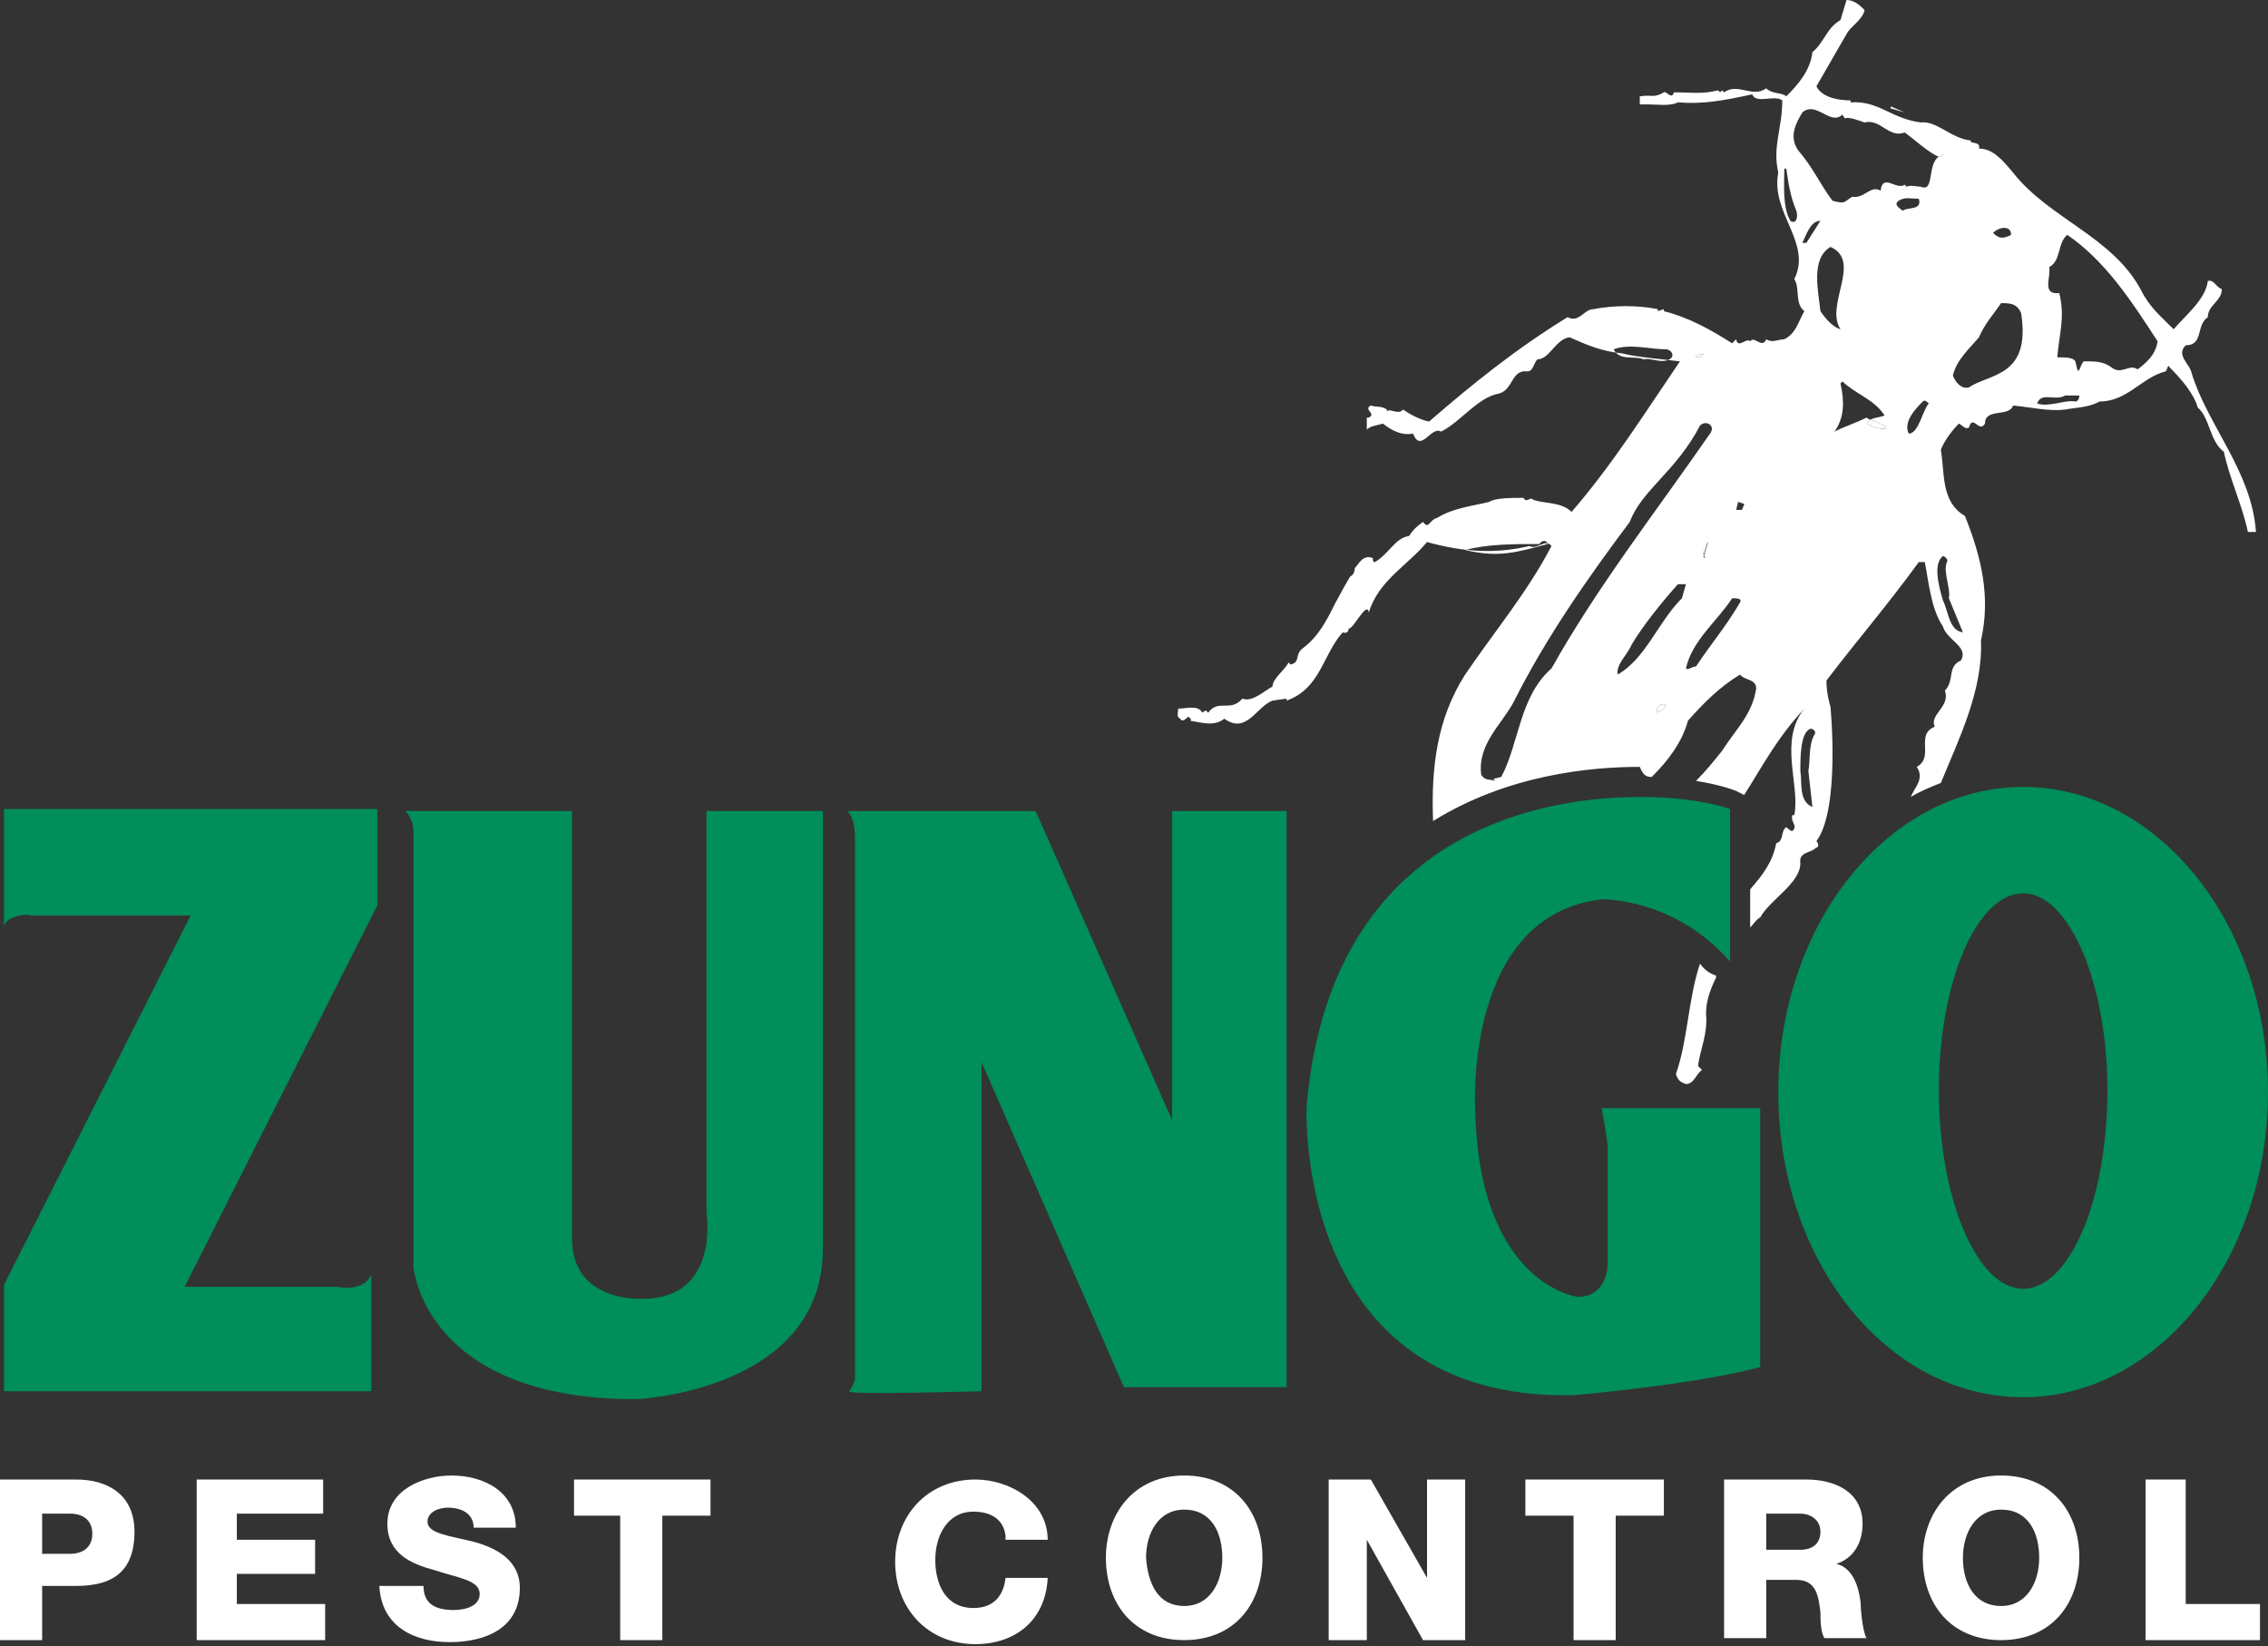 <?xml version="1.0" encoding="utf-8"?>
<!-- Generator: Adobe Illustrator 19.2.1, SVG Export Plug-In . SVG Version: 6.00 Build 0)  -->
<svg version="1.1" id="Layer_1" xmlns="http://www.w3.org/2000/svg" xmlns:xlink="http://www.w3.org/1999/xlink" x="0px" y="0px"
	 width="113px" height="82px" viewBox="0 0 113 82" style="enable-background:new 0 0 113 82;" xml:space="preserve">
<rect x="0" y="0" width="113" height="82" fill="#333333" stroke="none"/>
<style type="text/css">
	.st0{fill:#FFFFFF;}
	.st1{fill:#008E5A;}
</style>
<g>
	<path class="st0" d="M84.7,48c-0.6,1.8-0.6,3.8-1.2,5.5c0.1,0.3,0.2,0.4,0.5,0.5c0.4,0,0.5-0.5,0.8-0.7l-0.2-0.2
		c0.1-0.8,0.5-1.6,0.4-2.6c0-0.6,0.2-1.2,0.5-1.8l0-0.1C85.2,48.5,84.9,48.3,84.7,48"/>
	<polygon class="st0" points="96,5.9 95.4,5.8 95.4,5.8 96,5.9 	"/>
	<path class="st0" d="M93.2,20.9C92.4,21.3,95.3,21.7,93.2,20.9"/>
	<polygon class="st0" points="94.9,5.6 94.2,5.3 94.2,5.4 94.9,5.6 	"/>
	<path class="st0" d="M84.9,27.6l0.2-0.7C85,27.1,84.8,27.4,84.9,27.6"/>
	<path class="st0" d="M84.9,17.6c-0.1,0.1-0.4,0-0.4,0.2C84.7,17.8,84.8,17.8,84.9,17.6"/>
	<path class="st0" d="M96.8,7.7c-0.1,0-0.1,0-0.2,0.1C96.7,7.8,96.8,7.8,96.8,7.7"/>
	<path class="st0" d="M82.3,38.7c0.8-0.8,1.5-1.7,1.8-2.8c0.8-0.9,1.6-1.7,2.6-2.3c0.2,0.3,0.8,0.2,0.8,0.7c-0.2,1.3-1,2-1.7,3.1
		c-0.4,0.5-0.8,1-1.3,1.5c1.3,0.2,2,0.5,2,0.5l0.4,0.2c0.9-1.4,1.6-2.8,3-4.3c-1.3,1.6-0.2,3.8-0.5,5.3h-0.1c-0.1,0.4,0.3,0.5,0,0.8
		c-0.1,0-0.3-0.2-0.3-0.2c-0.3,0.2-0.1,0.7-0.5,0.8c-0.2,1-0.7,1.6-1.3,2.3v1.9c0.2-0.2,0.3-0.4,0.5-0.5c0.5-0.9,2-1.7,2-2.7
		c-0.1-0.6,0.6-0.5,0.8-0.8c0,0.1,0.2-0.1,0-0.3c1.2-1.6,0.7-6.7,0.7-6.7s-0.2-0.6-0.2-1.3c1.6-2.1,3-3.7,4.6-5.9h0.3
		c0.2,1,0.3,2.3,0.9,3.2c0.2,0.7,1.3,1,0.9,1.7c-0.7,0.3-0.3,1-0.8,1.5c0.3,0.8-0.8,1.2-0.5,1.8c-1,0.4,0,1.5-0.9,2
		c0.4,0.6-0.1,1-0.3,1.5c0.5-0.3,1-0.5,1.5-0.7c0.9-2.2,2.1-4.6,2-7.1c0.5-2.2,0-4.2-0.8-6.2c-1.2-0.7-1-2.1-1.2-3.3
		c0.2-0.5,0.6-1,0.9-1.3c0.2,0.1,0.3,0.3,0.5,0.2c0.2-0.7,0.5,0.3,0.8-0.2c0-0.8,1.2-0.3,1.4-0.9c1,0.1,1.8,0.3,2.6,0.2
		c0.5-0.1,1.2-0.1,1.7-0.4c1.4,0,2.1-1.2,3.3-1.5c0.1-0.1,0.1-0.4,0.2-0.2c0.6,0.6,1.2,1.3,1.4,2c0.6,0.5,0.6,1.7,1.3,2.2
		c0.3,1.4,0.9,2.6,1.2,4h0.4c-0.2-3-2.4-5.3-3.2-7.9c-0.1-0.5-0.8-0.9-0.3-1.4c0.9,0,0.5-1,1.1-1.4c0-0.6,0.7-0.8,0.7-1.4
		c-0.3-0.1-0.4-0.5-0.7-0.4c-0.1,0.9-1.1,1.7-1.7,2.4c-0.6-0.6-1.2-1.1-1.6-1.9c-1.4-2.7-4.6-3.6-6.4-5.9c-0.5-0.6-1-1.2-1.7-1.2
		C98.7,7,98.1,7.2,98.2,7c-1-0.1-1.7-1-2.5-0.9V6.1c-1.5-0.2-2.1-1.1-3.5-1V5c-0.5,0-1.4-0.1-1.7-0.7L92,1.7
		c0.2-0.4,0.8-0.7,0.9-1.2C92.7,0.3,92.4,0,92,0l-0.3,1c-0.7,0.4-0.8,1.1-1.4,1.6c-0.1,0.9-0.7,1.6-1.3,2.2c-0.2-0.2-0.7-0.1-1-0.4
		c-0.7,0.5-1.4-0.3-2.1,0.2l-0.1-0.1l-0.1,0.1l-0.1-0.1c-0.8,0.2-1.3,0.1-2.2,0.1C83.3,5,83,4.5,82.9,4.6c-0.5,0.3-0.6,0.1-1.2,0.2
		v0.4h0.4c0.5,0,1.1,0.1,1.5-0.1c1.3,0.1,2.3-0.1,3.7-0.4c0.2,0.5,1.1,0,1.5,0.3c0,1.4-0.5,2.3-0.2,3.6c-0.4,2,1.7,3.5,0.8,5.3
		c0.3,0.5,0,1.2,0.5,1.6c-0.3,0.5-0.4,1.1-1,1.4c-0.3,0-0.6,0.2-0.9,0c-0.2,0.5-0.6-0.2-0.8,0.1c-0.2-0.2-0.6,0.4-0.7-0.1l-0.2,0.2
		c-1.1-0.7-2.2-1.3-3.4-1.6c0,0,0-0.1,0-0.1l-0.3,0.1v-0.1c-1-0.2-2.2-0.2-3.2,0c-0.5,0-0.7,0.7-1.3,0.4c-2.6,1.6-4.7,3.3-6.9,5.2
		c-0.5-0.1-1-0.4-1.3-0.6c-0.2,0.3-0.7-0.1-0.8,0.1v-0.1c-0.3-0.2-0.5-0.1-0.8-0.2c-0.4,0.2,0.3,0.4-0.1,0.6c0,0-0.1,0-0.1,0
		c0,0.1,0,0.7,0,0.6c0.2-0.2,0.5-0.2,0.8-0.3c0.5,0.4,1,0.6,1.5,0.5c0.4,1,0.9-0.4,1.4-0.1c1-0.5,1.8-1.7,2.9-1.9
		c0.7-0.2,0.6-1.2,1.4-1.1c0.3,0,0.3-0.4,0.5-0.6c0.6,0,0.9-1,1.6-1.1c0.9,0.4,1.6,0.7,2.6,0.8c0.8,0.2,2.1,0.3,2.9,0.4
		c-1.7,2.5-3.4,5.2-5.4,7.5c-0.5-0.5-1.3-0.4-1.9-0.6v0c-0.2-0.2-0.3,0.2-0.5-0.1c-0.6,0-1.4,0-1.7,0.2v0c-0.8,0.2-1.8,0.3-2.6,0.8
		c-0.4,0.1-0.4,0.6-0.7,0.2c-0.3,0.2-0.5,0.4-0.7,0.7c-0.7,0.1-1,0.9-1.7,1.3c-0.1,0-0.1-0.1-0.1-0.2c-0.5-0.2-0.7,0.3-0.9,0.5
		c0,0,0,0.3-0.2,0.4c0-0.1-0.8,1.4-0.8,1.4c-0.4,0.8-0.8,1.6-1.6,2.2c-0.4,0.3-0.1,0.7-0.6,0.8c0,0-0.1-0.1-0.1-0.1
		c-0.2,0.4-0.8,0.8-0.8,1.2c-0.4,0.2-1,0.8-1.5,0.6c-0.6,0.7-1.2,0-1.7,0.7l-0.1-0.1c-0.1,0-0.2,0.1-0.2,0.1
		c-0.2-0.4-0.8-0.2-1.2-0.2c0,0.2-0.1,0.4,0.1,0.5c0.1,0.2,0.3,0,0.4-0.1c0.1,0.1,0.2,0.1,0.1,0.2c0.6,0.1,1.2,0.3,1.7-0.1
		c1.1,0.8,1.6-0.6,2.4-0.9l0.7-0.1v0.1c1.7-0.6,1.8-2.3,2.8-3.4c0.3,0.1,0.3-0.2,0.3-0.2c0.2,0.1,0.9-1.4,1-0.8
		c0.5-1.6,1.9-2.3,2.9-3.5c1.8,0.5,3.4,0.6,5.1,0.2c0.4,0.2,0.8-0.4,1.1,0c-1.2,2.3-2.8,4.2-4.3,6.4c-1.4,2.2-1.7,4.6-1.6,7.3
		c0,0,0,0,0,0c3.7-2.3,7.8-2.7,10.3-2.7C81.9,38.7,82.1,38.7,82.3,38.7 M90.4,36.6c-0.3,0.5-0.2,1.3-0.3,1.8l0.2,1.8
		c-0.7-0.3-0.5-1.2-0.6-1.8c0-0.7,0-1.9,0.5-2.1C90.4,36.3,90.5,36.5,90.4,36.6 M90.7,15.5c-0.1-1-0.5-2.6,0.5-3.2
		c1.6,0.7-0.3,2.9,0.5,4.1C91.3,16.3,90.9,15.8,90.7,15.5 M93.2,20.9c-0.1,0-0.2-0.1-0.2-0.1c-0.6,0.3-1,0.4-1.6,0.7
		c0.5-0.7,0.5-1.5,0.3-2.4l0.1-0.1c0.6,0.6,1.6,0.9,2.1,1.7C93.6,20.8,93.4,20.8,93.2,20.9C95.3,21.7,92.4,21.3,93.2,20.9 M94.6,10
		c0.3-0.2,0.6-0.1,1-0.1c0.2,0.6-0.6,0.4-0.8,0.6C94.7,10.4,94.3,10.2,94.6,10 M95.1,21.6c-0.3-0.6,0.4-1.3,0.7-1.6
		c0.1-0.1,0.2,0,0.3,0.1C95.8,20.4,95.6,21.6,95.1,21.6 M96.8,27.7c0.1,0,0.3,0.2,0.2,0.3c-0.2,0.5,0.2,1.3,0.1,1.8l0.7,1.7
		c-0.7-0.1-0.7-1-1-1.6C96.6,29.2,96.3,28.1,96.8,27.7 M102.1,13.3c0.6-0.3,0.4-1.2,0.9-1.6c1.9,1.3,3.2,3.3,4.5,5.3
		c-0.1,0.7-0.6,1.1-1,1.4c-0.4-0.3-0.8,0.3-1.3-0.1c-0.4-0.3-0.8-0.3-1.3-0.3v0c-0.2-0.1-0.3,0.7-0.4,0.4l-0.1-0.4
		c-0.1-0.2-0.5-0.2-0.9-0.2c0.1-1.2,0.4-2,0.1-3.2C101.7,14.7,102.2,13.8,102.1,13.3 M102.9,19.7l0.7,0c0,0.2-0.1,0.3-0.2,0.3
		c-0.5-0.1-1.3,0.3-1.9,0.1C101.7,19.5,102.4,20,102.9,19.7 M100.2,11.7c-0.4,0.2-0.6,0.2-0.9-0.1C99.6,11.3,100.2,11.2,100.2,11.7
		 M98.6,16.8c0.3-0.7,0.7-1.1,1.1-1.7c0.4,0,0.8,0,1,0.5c0.5,3.2-1.6,3-2.6,3.7c-0.4,0.1-0.7-0.3-0.8-0.6
		C97.5,17.9,98.1,17.4,98.6,16.8 M89.8,5.6c0.7-0.6,1.4,0.7,2,0.1c0,0.1,0.1,0.1,0.1,0.2c0.2-0.1,0.7,0.1,1,0.2
		c0.8-0.2,1.2,0.8,2,0.5c0.3,0.2,1.3,1.1,1.7,1.2c0.1,0,0.1-0.1,0.2-0.1c0,0.1-0.1,0.1-0.2,0.1c-0.6,0.4-0.2,1.8-0.9,1.5
		c-0.2,0-0.5-0.1-0.7,0l-0.1-0.1c-0.4,0.3-1.1-0.6-1.2,0.3c-0.5-0.3-0.8,0.4-1.4,0.3c-0.4,0.2-0.3,0.4-1,0.2c-0.6-0.8-1-1.7-1.7-2.5
		C89.1,6.8,89.5,6.1,89.8,5.6 M89.2,11c-0.4-0.7-0.3-1.8-0.3-2.6H89c0.1,0.7,0.2,1.4,0.5,2.1C89.6,10.8,89.5,11.2,89.2,11
		 M89.8,12.1c0.2-0.4,0.4-1.1,0.9-1.1c-0.2,0.3-0.5,0.8-0.7,1.1L89.8,12.1z M83.3,17.8c-0.4,0.4-1,0-1.4,0.1
		c-0.5-0.2-1.2,0.1-1.5-0.5c0.8-0.3,1.8,0,2.6,0C83.2,17.4,83.4,17.6,83.3,17.8 M73,27.4L73,27.4c1.1-0.3,2.4-0.3,3.7-0.3
		c0.1-0.2,0.4-0.2,0.4,0C75.6,27.5,74.7,27.8,73,27.4 M82.5,35.5c0.1-0.2,0.1-0.5,0.5-0.4C82.9,35.4,82.7,35.4,82.5,35.5 M86.6,25
		l0.3,0.1c0,0.1-0.1,0.2-0.1,0.3l-0.3,0L86.6,25z M86.3,29.8c0.2,0,0.5,0,0.4,0.2c-0.7,1.2-1.4,2-2.2,3.2c-0.2,0-0.4,0.2-0.5,0.1
		C84.3,31.9,85.6,30.9,86.3,29.8 M85.1,27l-0.2,0.7c0,0,0,0,0.1,0.1c0.4,0-0.3,0-0.1-0.1v0C84.8,27.4,85,27.1,85.1,27 M84.9,17.6
		c-0.1,0.2-0.2,0.2-0.4,0.2C84.5,17.6,84.8,17.7,84.9,17.6 M74.8,38.7l-0.4,0.1l0.1,0.1c-0.3-0.1-0.5,0-0.7-0.3
		c-0.2-1.5,1-2.5,1.6-3.6c1.6-3.2,3.7-6.2,5.8-9c0.6-1.6,2.3-2.5,3.5-4.8c0.3-0.3,0.8,0,0.5,0.4c-2.7,3.9-5.6,7.6-7.9,11.7
		C75.7,34.7,75.7,37,74.8,38.7 M80.6,33.6c-0.1-0.5,0.5-1,0.7-1.5c0.6-1,1.5-2.1,2.3-3h0.4l-0.2,0.7C82.6,31,82,32.8,80.6,33.6"/>
	<path class="st0" d="M82.5,35.5c0.2-0.1,0.4-0.1,0.5-0.4C82.6,35,82.6,35.3,82.5,35.5"/>
	<path class="st1" d="M0.2,46.2v-5.9h18.6v4.8L9.2,64.1h7.6c0,0,1.3,0.3,1.7-0.6v5.8H0.2v-5.3l9.3-18.4h-8
		C1.5,45.5,0.2,45.6,0.2,46.2"/>
	<path class="st1" d="M20.2,40.4c0,0,0.4,0.4,0.4,1v21.7c0,0,0.5,6.6,11.1,6.6c0,0,9.3-0.4,9.3-7.5V40.4h-5.8v20
		c0,0,0.7,4.3-3.2,4.3c0,0-3.5,0.2-3.5-3V40.4L20.2,40.4z"/>
	<path class="st1" d="M42.2,40.4c0,0,0.4,0.2,0.4,1.4v26.9c0,0-0.1,0.4-0.3,0.6c-0.2,0.2,6.6,0,6.6,0V52.9l7.1,16.2h8.1V40.4h-5.7
		v15.4l-6.8-15.4L42.2,40.4z"/>
	<path class="st1" d="M86.2,47.9v-7.6c0,0-1.6-0.6-4.4-0.6c-2.9,0-15.4,0.4-16.7,15.4c0,0-0.7,14.7,13.3,14.4c0,0,5.9-0.5,9.3-1.4
		V55.2h-7.9c0,0,0.2,1,0.3,1.9V63c0,0,0,1.6-1.5,1.6c0,0-4.9-0.6-5.1-9.3c0,0-0.6-9.7,6.3-10.5C79.8,44.8,83.4,44.7,86.2,47.9"/>
	<path class="st1" d="M113,54.4c0,8.4-5.5,15.2-12.2,15.2c-6.8,0-12.2-6.8-12.2-15.2c0-8.4,5.5-15.2,12.2-15.2
		C107.5,39.2,113,46,113,54.4 M100.8,44.5c-2.3,0-4.2,4.4-4.2,9.8c0,5.4,1.9,9.9,4.2,9.9c2.3,0,4.2-4.4,4.2-9.9
		C105,49,103.1,44.5,100.8,44.5"/>
	<path class="st0" d="M0,73.7h3.8c1.5,0,2.9,0.7,2.9,2.6c0,2-1.1,2.7-2.9,2.7H2.1v2.7H0V73.7z M2.1,77.4h1.4c0.6,0,1.1-0.3,1.1-1
		c0-0.7-0.5-1-1.1-1H2.1V77.4z"/>
	<polygon class="st0" points="9.8,73.7 16.1,73.7 16.1,75.4 11.8,75.4 11.8,76.7 15.7,76.7 15.7,78.4 11.8,78.4 11.8,79.9 
		16.2,79.9 16.2,81.7 9.8,81.7 	"/>
	<path class="st0" d="M21.1,79c0,0.9,0.6,1.2,1.5,1.2c0.6,0,1.3-0.2,1.3-0.8c0-0.7-1.1-0.8-2.3-1.2c-1.1-0.3-2.3-0.8-2.3-2.3
		c0-1.7,1.8-2.4,3.2-2.4c1.6,0,3.2,0.8,3.2,2.6h-2.1c0-0.7-0.6-1-1.3-1c-0.4,0-1,0.2-1,0.7c0,0.6,1.1,0.7,2.3,1
		c1.1,0.3,2.3,0.9,2.3,2.3c0,2-1.7,2.7-3.5,2.7c-1.8,0-3.4-0.8-3.5-2.8H21.1z"/>
	<polygon class="st0" points="35.4,75.5 33,75.5 33,81.7 30.9,81.7 30.9,75.5 28.6,75.5 28.6,73.7 35.4,73.7 	"/>
	<path class="st0" d="M50.1,76.5c-0.1-0.8-0.7-1.2-1.6-1.2c-1.3,0-1.9,1.2-1.9,2.4c0,1.2,0.5,2.4,1.9,2.4c1,0,1.5-0.6,1.6-1.5h2.1
		c-0.1,2.1-1.6,3.3-3.6,3.3c-2.4,0-4-1.8-4-4.1c0-2.3,1.6-4.1,4-4.1c1.7,0,3.6,1.1,3.6,3H50.1z"/>
	<path class="st0" d="M59,73.5c2.5,0,3.9,1.8,3.9,4.1c0,2.3-1.4,4.1-3.9,4.1c-2.5,0-3.9-1.8-3.9-4.1C55.1,75.4,56.5,73.5,59,73.5
		 M59,80c1.3,0,1.9-1.2,1.9-2.4c0-1.2-0.5-2.4-1.9-2.4c-1.3,0-1.9,1.2-1.9,2.4C57.2,78.9,57.7,80,59,80"/>
	<polygon class="st0" points="66.2,73.7 68.3,73.7 71.1,78.6 71.1,78.6 71.1,73.7 73,73.7 73,81.7 70.9,81.7 68.1,76.7 68.1,76.7 
		68.1,81.7 66.2,81.7 	"/>
	<polygon class="st0" points="82.9,75.5 80.5,75.5 80.5,81.7 78.4,81.7 78.4,75.5 76,75.5 76,73.7 82.9,73.7 	"/>
	<path class="st0" d="M85.9,73.7H90c1.4,0,2.8,0.6,2.8,2.2c0,0.9-0.4,1.7-1.3,2v0c0.8,0.2,1.1,1.1,1.2,1.9c0,0.3,0.1,1.5,0.3,1.8
		h-2.1c-0.2-0.3-0.2-1-0.2-1.3c-0.1-0.8-0.2-1.6-1.2-1.6H88v2.9h-2.1V73.7z M88,77.2h1.7c0.6,0,1-0.3,1-0.9c0-0.6-0.5-0.9-1-0.9H88
		V77.2z"/>
	<path class="st0" d="M99.7,73.5c2.5,0,3.9,1.8,3.9,4.1c0,2.3-1.4,4.1-3.9,4.1c-2.5,0-3.9-1.8-3.9-4.1
		C95.8,75.4,97.2,73.5,99.7,73.5 M99.7,80c1.3,0,1.9-1.2,1.9-2.4c0-1.2-0.5-2.4-1.9-2.4c-1.3,0-1.9,1.2-1.9,2.4
		C97.8,78.9,98.4,80,99.7,80"/>
	<polygon class="st0" points="106.9,73.7 108.9,73.7 108.9,79.9 112.6,79.9 112.6,81.7 106.9,81.7 	"/>
</g>
</svg>
